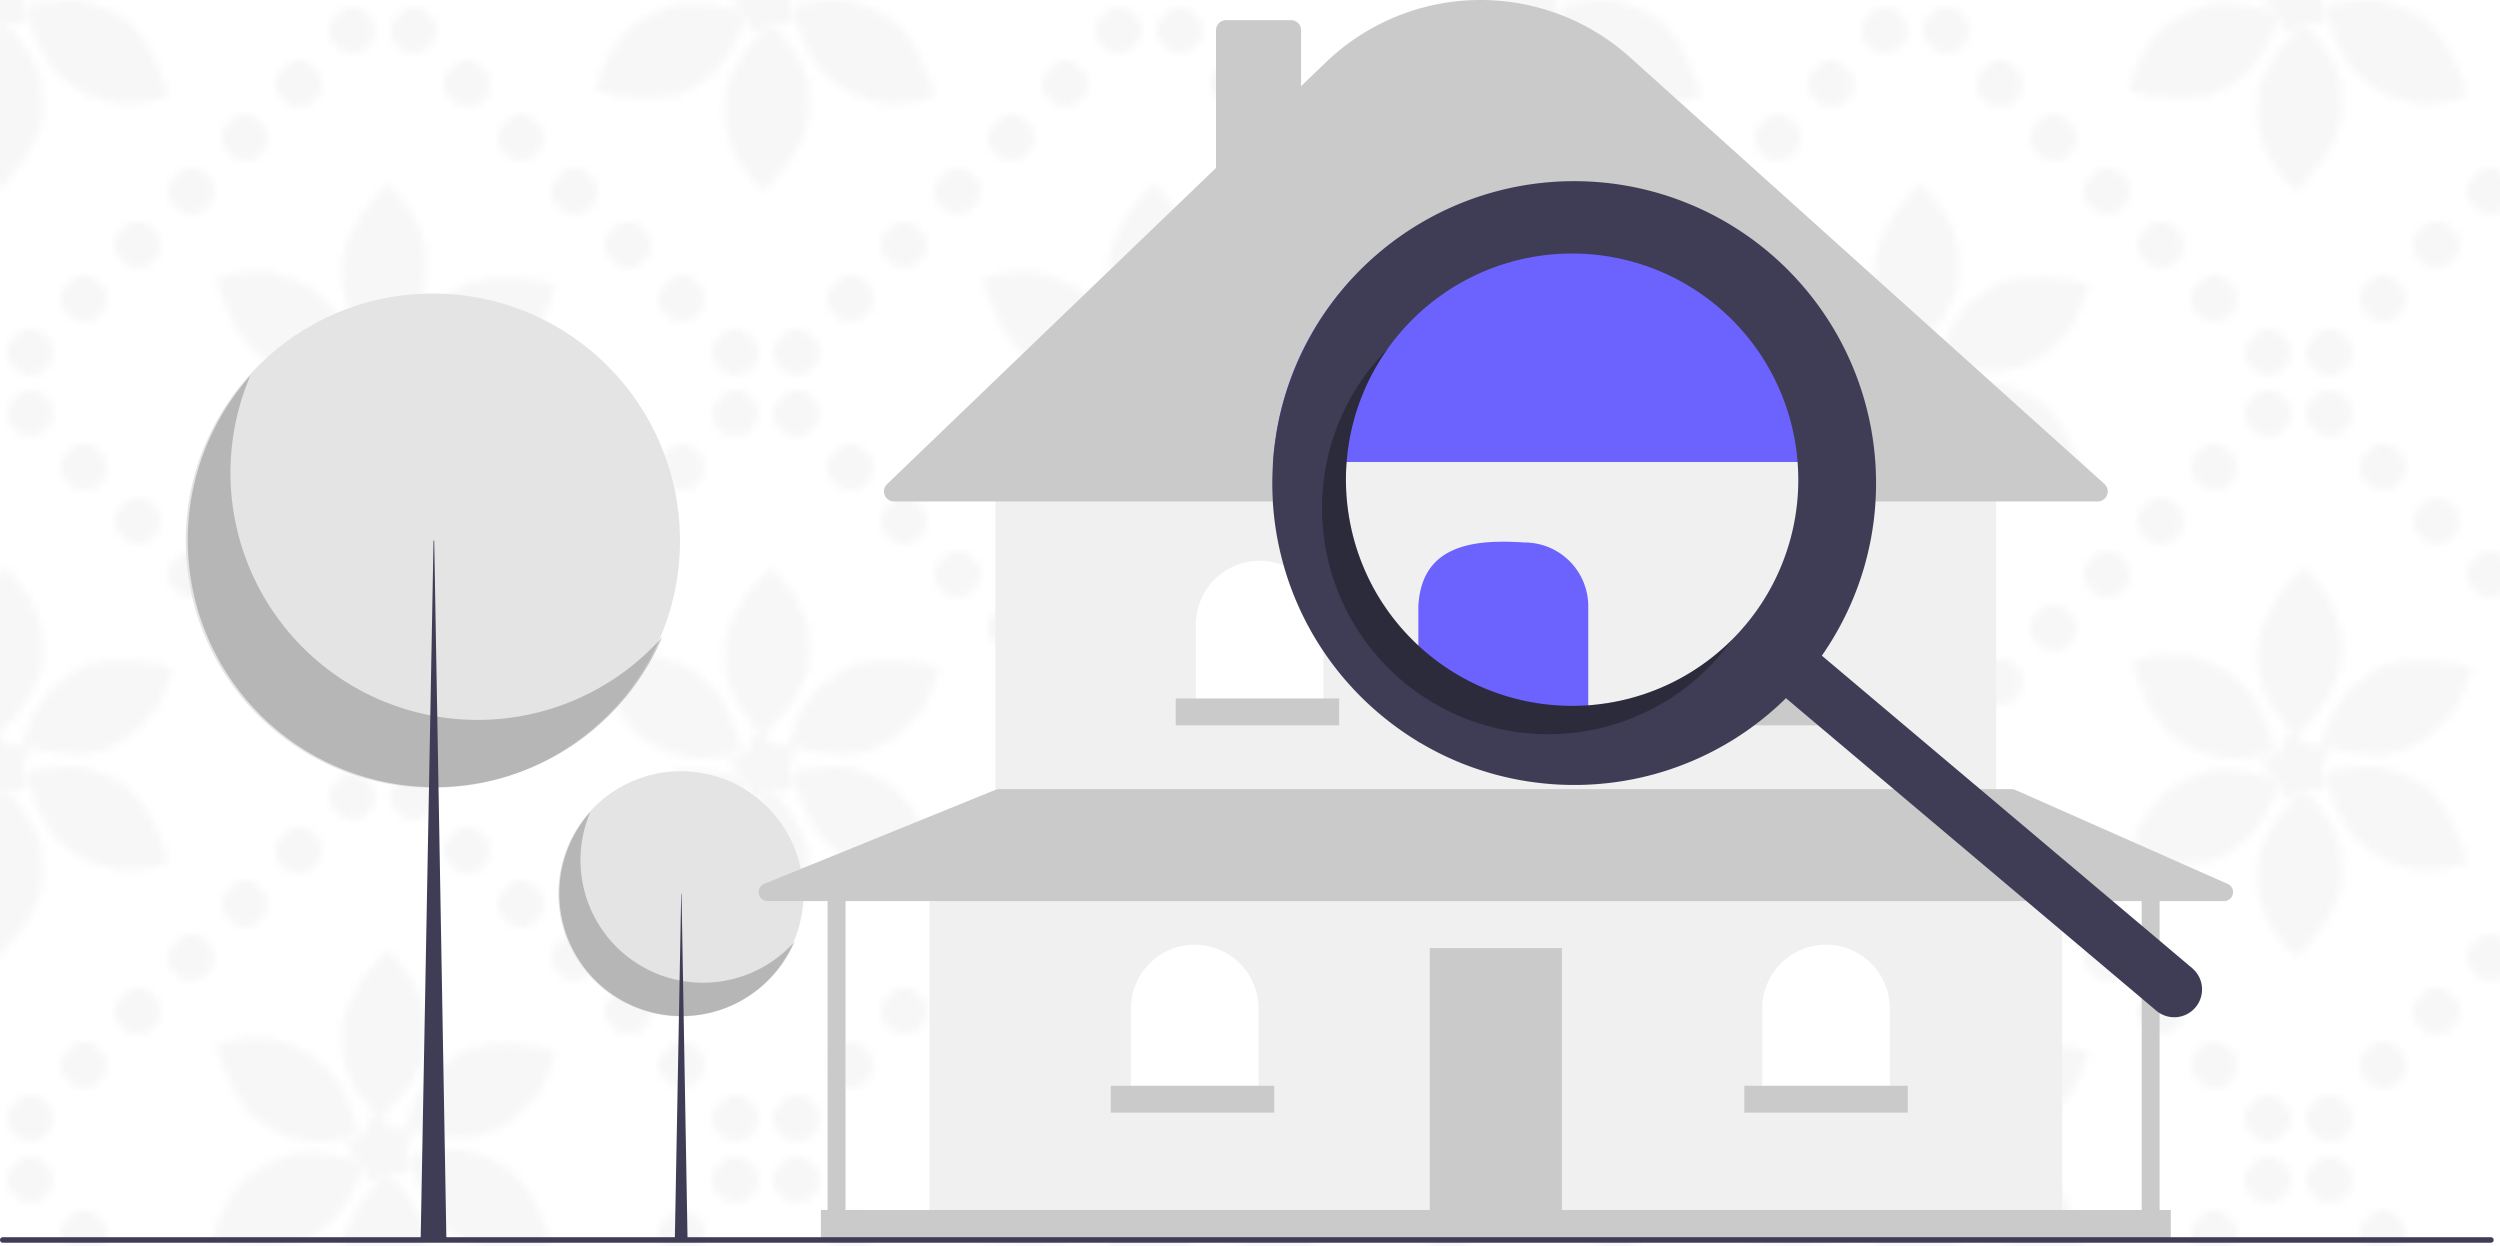 <?xml version="1.0" encoding="UTF-8" standalone="no"?>
<!-- Created with Inkscape (http://www.inkscape.org/) -->

<svg
   width="616.531"
   height="307.248"
   viewBox="0 0 163.124 81.293"
   version="1.1"
   id="svg1"
   sodipodi:docname="new designs.svg"
   inkscape:version="1.3.2 (091e20e, 2023-11-25, custom)"
   xml:space="preserve"
   inkscape:export-filename="bg_floors.svg"
   inkscape:export-xdpi="96"
   inkscape:export-ydpi="96"
   xmlns:inkscape="http://www.inkscape.org/namespaces/inkscape"
   xmlns:sodipodi="http://sodipodi.sourceforge.net/DTD/sodipodi-0.dtd"
   xmlns:xlink="http://www.w3.org/1999/xlink"
   xmlns="http://www.w3.org/2000/svg"
   xmlns:svg="http://www.w3.org/2000/svg"><sodipodi:namedview
     id="namedview1"
     pagecolor="#ffffff"
     bordercolor="#ffffff"
     borderopacity="1"
     inkscape:showpageshadow="0"
     inkscape:pageopacity="0"
     inkscape:pagecheckerboard="false"
     inkscape:deskcolor="#505050"
     inkscape:document-units="mm"
     inkscape:zoom="1.7226167"
     inkscape:cx="552.06709"
     inkscape:cy="393.29701"
     inkscape:window-width="2560"
     inkscape:window-height="1369"
     inkscape:window-x="1912"
     inkscape:window-y="-8"
     inkscape:window-maximized="1"
     inkscape:current-layer="layer1"
     inkscape:export-bgcolor="#ffffffff" /><defs
     id="defs1"><pattern
       inkscape:collect="always"
       xlink:href="#DecorativePaper"
       preserveAspectRatio="xMidYMid"
       id="pattern128"
       patternTransform="matrix(0.5,0,0,0.5,261.183,196.788)"
       x="0"
       y="0" /><pattern
       patternUnits="userSpaceOnUse"
       width="100"
       height="100"
       id="DecorativePaper"
       style="fill:#f7f7f7"
       inkscape:stockid="Decorative Paper"
       preserveAspectRatio="xMidYMid"
       patternTransform="scale(0.5,0.5)"
       inkscape:collect="always"
       inkscape:isstock="true"
       inkscape:label="Decorative Paper"><path
         id="path163941"
         style="opacity:1;fill-opacity:0.995;stroke-width:1"
         inkscape:transform-center-x="-0.022809513"
         inkscape:transform-center-y="0.17213445"
         d="m 95.498,0 c 0.234,0.656 1.332,1.004 1.734,1.65 l 0.002,0.002 c 0.043,0.011 0.08,0.02 0.123,0.031 -0.014,0.051 -0.027,0.096 -0.041,0.146 0.333,0.766 0.141,1.976 0.891,2.279 C 98.815,4.356 99.391,3.738 100,3.326 V 0 Z m 1.818,1.83 c -0.026,-0.06 -0.049,-0.124 -0.082,-0.178 -5.395,-1.432 -9.127,-1.557 -12.402,0.334 -4.33,2.5 -5.929,5.732 -7.027,9.83 4.098,1.098 9.063,1.697 12.527,-0.303 3.432,-1.982 5.522,-4.327 6.984,-9.684 z M 100,3.666 C 96.442,7.356 94.639,10.404 94.639,14 c 0,5 2,8 5,11 0.121,-0.121 0.241,-0.253 0.361,-0.377 z m 0,71.002 C 97.228,77.582 94.639,81.285 94.639,85 c 0,3.957 0.984,6.937 4.877,10.873 0.05,0.033 0.1,0.061 0.148,0.1 C 99.783,95.853 99.884,95.741 100,95.623 Z M 99.664,95.973 c -0.009,0.009 -0.016,0.018 -0.025,0.027 -0.043,-0.043 -0.081,-0.084 -0.123,-0.127 -0.222,-0.146 -0.453,-0.23 -0.711,-0.166 -0.847,0.21 -0.751,1.629 -1.312,2.297 -0.562,0.668 -1.977,0.817 -2.039,1.688 -0.008,0.111 0.011,0.212 0.045,0.309 H 100 V 96.275 C 99.889,96.166 99.777,96.063 99.664,95.973 Z M 83.5,85.529 c -1.705,-0.007 -3.402,0.307 -5.195,0.787 1.098,4.098 3.063,8.697 6.527,10.697 3.464,2 6.561,2.634 12.025,1.17 C 95.393,92.719 93.634,89.392 90.332,87.486 87.896,86.08 85.692,85.539 83.5,85.529 Z M 0.639,74 C 0.425,74.214 0.213,74.444 0,74.668 V 95.623 C 3.747,91.801 5.639,88.69 5.639,85 c 0,-5 -2,-8 -5,-11 z m 15.332,12.174 c -2.186,-0.037 -4.293,0.313 -6.025,1.312 -3.455,1.995 -5.55,4.355 -7.014,9.787 0.182,0.027 0.351,0.072 0.486,0.166 5.188,1.336 8.83,1.42 12.027,-0.426 4.33,-2.5 5.929,-5.732 7.027,-9.83 -2.049,-0.549 -4.316,-0.973 -6.502,-1.01 z M 3.418,97.439 c -0.169,-0.044 -0.325,-0.077 -0.498,-0.123 0.004,-0.015 0.008,-0.028 0.012,-0.043 C 2.344,97.185 1.58,97.342 1.039,97.123 0.659,96.969 0.33,96.601 0,96.275 V 100 H 3.018 C 3.213,99.193 4.051,98.34 3.629,97.662 3.571,97.57 3.5,97.497 3.418,97.439 Z M 0,0 V 3.326 C 0.201,3.19 0.406,3.078 0.615,3.025 c 0.009,-0.009 0.015,-0.017 0.023,-0.025 0.006,0.006 0.011,0.013 0.018,0.02 C 1.502,2.837 2.706,3.514 3.26,2.855 3.822,2.187 2.911,1.095 2.973,0.225 2.978,0.15 2.999,0.076 3.018,0 Z m 0.656,3.02 c -0.012,0.003 -0.025,9.93e-4 -0.037,0.004 -0.001,3.4e-4 -0.003,0.002 -0.004,0.002 C 0.397,3.244 0.206,3.452 0,3.666 V 24.623 C 2.874,21.668 5.639,17.839 5.639,14 5.639,10.006 4.64,7.01 0.656,3.02 Z M 8.713,0.016 C 7.185,0.013 5.469,0.267 3.42,0.816 c 1.464,5.464 3.224,8.791 6.525,10.697 4.33,2.5 7.929,2.268 12.027,1.17 C 20.875,8.586 18.909,3.986 15.445,1.986 13.28,0.736 11.259,0.02 8.713,0.016 Z m 44.547,52.84 c -0.562,0.668 -1.793,-0.043 -2.64,0.167 -0.847,0.21 -1.603,1.414 -2.412,1.086 -0.809,-0.328 -0.513,-1.718 -0.975,-2.459 -0.462,-0.741 -1.84,-1.088 -1.778,-1.959 0.062,-0.871 1.476,-1.019 2.038,-1.687 0.562,-0.668 0.466,-2.086 1.313,-2.297 0.847,-0.21 1.425,1.089 2.234,1.417 0.809,0.328 2.128,-0.202 2.59,0.539 0.462,0.741 -0.595,1.692 -0.657,2.563 -0.062,0.871 0.85,1.962 0.288,2.63 z m 6.687,8.658 c 4.33,2.5 7.928,2.268 12.026,1.17 -1.098,-4.098 -3.062,-8.696 -6.526,-10.696 -3.464,-2 -6.562,-2.634 -12.026,-1.17 1.464,5.464 3.225,8.79 6.526,10.696 z M 40.332,37.487 c -4.33,-2.5 -7.928,-2.268 -12.026,-1.17 1.098,4.098 3.062,8.696 6.526,10.696 3.464,2 6.562,2.634 12.026,1.17 -1.464,-5.464 -3.225,-8.79 -6.526,-10.696 z m 25.115,9.526 c 4.33,-2.5 5.928,-5.732 7.026,-9.83 -4.098,-1.098 -9.062,-1.696 -12.526,0.304 -3.464,2 -5.562,4.366 -7.026,9.83 5.464,1.464 9.225,1.602 12.526,-0.304 z m -30.615,4.974 c -4.33,2.5 -5.928,5.732 -7.026,9.83 4.098,1.098 9.062,1.696 12.526,-0.304 3.464,-2 5.562,-4.366 7.026,-9.83 -5.464,-1.464 -9.225,-1.602 -12.526,0.304 z m 20.807,-16.987 c 0,-5 -2,-8 -5,-11 -3,3 -6,7 -6,11 0,4 1,7 5,11 4,-4 6,-7.188 6,-11 z m -11,29 c 0,5 2,8 5,11 3,-3 6,-7 6,-11 0,-4 -1,-7 -5,-11 -4,4 -6,7.188 -6,11 z m 6.361,32 a 3,3 0 0 0 3,3 3,3 0 0 0 3,-3 3,3 0 0 0 -3,-3 3,3 0 0 0 -3,3 z M 93,54 a 3,3 0 0 0 3,3 3,3 0 0 0 3,-3 3,3 0 0 0 -3,-3 3,3 0 0 0 -3,3 z m -7,7 a 3,3 0 0 0 3,3 3,3 0 0 0 3,-3 3,3 0 0 0 -3,-3 3,3 0 0 0 -3,3 z m -7,7 a 3,3 0 0 0 3,3 3,3 0 0 0 3,-3 3,3 0 0 0 -3,-3 3,3 0 0 0 -3,3 z m -7,7 a 3,3 0 0 0 3,3 3,3 0 0 0 3,-3 3,3 0 0 0 -3,-3 3,3 0 0 0 -3,3 z m -7,7 a 3,3 0 0 0 3,3 3,3 0 0 0 3,-3 3,3 0 0 0 -3,-3 3,3 0 0 0 -3,3 z m -7,7 A 3,3 0 0 0 61,92 a 3,3 0 0 0 3,-3 3,3 0 0 0 -3,-3 3,3 0 0 0 -3,3 z m -57,-43 a 3,3 0 0 0 3,3 3,3 0 0 0 3,-3 3,3 0 0 0 -3,-3 3,3 0 0 0 -3,3 z M 43,4 a 3,3 0 0 0 3,3 3,3 0 0 0 3,-3 3,3 0 0 0 -3,-3 3,3 0 0 0 -3,3 z m -7,7 a 3,3 0 0 0 3,3 3,3 0 0 0 3,-3 3,3 0 0 0 -3,-3 3,3 0 0 0 -3,3 z m -7,7 A 3,3 0 0 0 32,21 a 3,3 0 0 0 3,-3 3,3 0 0 0 -3,-3 3,3 0 0 0 -3,3 z M 22,25 a 3,3 0 0 0 3,3 3,3 0 0 0 3,-3 3,3 0 0 0 -3,-3 3,3 0 0 0 -3,3 z m -7,7 a 3,3 0 0 0 3,3 3,3 0 0 0 3,-3 3,3 0 0 0 -3,-3 3,3 0 0 0 -3,3 z m -7,7 a 3,3 0 0 0 3,3 3,3 0 0 0 3,-3 3,3 0 0 0 -3,-3 3,3 0 0 0 -3,3 z m 91,7 a 3,3 0 0 1 -3,3 3,3 0 0 1 -3,-3 3,3 0 0 1 3,-3 3,3 0 0 1 3,3 z M 57,4 a 3,3 0 0 1 -3,3 3,3 0 0 1 -3,-3 3,3 0 0 1 3,-3 3,3 0 0 1 3,3 z m 7,7 a 3,3 0 0 1 -3,3 3,3 0 0 1 -3,-3 3,3 0 0 1 3,-3 3,3 0 0 1 3,3 z m 7,7 a 3,3 0 0 1 -3,3 3,3 0 0 1 -3,-3 3,3 0 0 1 3,-3 3,3 0 0 1 3,3 z m 7,7 a 3,3 0 0 1 -3,3 3,3 0 0 1 -3,-3 3,3 0 0 1 3,-3 3,3 0 0 1 3,3 z m 7,7 a 3,3 0 0 1 -3,3 3,3 0 0 1 -3,-3 3,3 0 0 1 3,-3 3,3 0 0 1 3,3 z m 7,7 a 3,3 0 0 1 -3,3 3,3 0 0 1 -3,-3 3,3 0 0 1 3,-3 3,3 0 0 1 3,3 z M 49,96 a 3,3 0 0 1 -3,3 3,3 0 0 1 -3,-3 3,3 0 0 1 3,-3 3,3 0 0 1 3,3 z M 7,54 a 3,3 0 0 1 -3,3 3,3 0 0 1 -3,-3 3,3 0 0 1 3,-3 3,3 0 0 1 3,3 z m 7,7 a 3,3 0 0 1 -3,3 3,3 0 0 1 -3,-3 3,3 0 0 1 3,-3 3,3 0 0 1 3,3 z M 21,68 a 3,3 0 0 1 -3,3 3,3 0 0 1 -3,-3 3,3 0 0 1 3,-3 3,3 0 0 1 3,3 z m 7,7 A 3,3 0 0 1 25,78 3,3 0 0 1 22,75 a 3,3 0 0 1 3,-3 3,3 0 0 1 3,3 z m 7,7 a 3,3 0 0 1 -3,3 3,3 0 0 1 -3,-3 3,3 0 0 1 3,-3 3,3 0 0 1 3,3 z m 7,7 A 3,3 0 0 1 39,92 a 3,3 0 0 1 -3,-3 3,3 0 0 1 3,-3 3,3 0 0 1 3,3 z" /></pattern></defs><g
     inkscape:label="Layer 1"
     inkscape:groupmode="layer"
     id="layer1"
     transform="translate(-261.183,-196.788)"><rect
       style="fill:url(#pattern128);fill-opacity:1;stroke:none;stroke-width:0.351;stroke-opacity:1"
       id="rect48"
       width="508"
       height="143.179"
       x="1.2079227e-13"
       y="153.342" /><g
       id="g44"
       transform="matrix(0.179,0,0,0.179,261.183,196.788)"><circle
         cx="248.187"
         cy="325.819"
         r="44.682"
         fill="#e4e4e4"
         id="circle1" /><path
         d="M 360.695,519.474 A 44.686,44.686 0 0 0 435.149,566.765 44.686,44.686 0 1 1 360.695,519.474 Z"
         transform="translate(-145.5,-223.5)"
         opacity="0.2"
         style="isolation:isolate"
         id="path1-0" /><polygon
         points="250.642,452.5 245.977,452.5 248.31,325.819 248.432,325.819 "
         fill="#3f3d56"
         id="polygon1" /><circle
         cx="157.782"
         cy="197.087"
         r="90.087"
         fill="#e4e4e4"
         id="circle2" /><path
         d="M 236.764,360.416 A 90.094,90.094 0 0 0 386.876,455.762 90.095,90.095 0 1 1 236.764,360.416 Z"
         transform="translate(-145.5,-223.5)"
         opacity="0.2"
         style="isolation:isolate"
         id="path2-4" /><polygon
         points="162.732,452.5 153.327,452.5 158.029,197.087 158.277,197.087 "
         fill="#3f3d56"
         id="polygon2" /><rect
         x="338.809"
         y="320.3"
         width="412.922"
         height="122.408"
         fill="#f0f0f0"
         id="rect2-7" /><rect
         x="521.196"
         y="345.597"
         width="48.147"
         height="97.11"
         fill="#cacaca"
         id="rect3-7" /><rect
         x="362.882"
         y="175.859"
         width="364.775"
         height="112.615"
         fill="#f0f0f0"
         id="rect4-9" /><path
         d="M 910.139,406.295 H 471.401 a 3.672,3.672 0 0 1 -2.545,-6.32 l 119.907,-115.256 v -50.203 a 3.676,3.676 0 0 1 3.672,-3.672 h 23.665 a 3.676,3.676 0 0 1 3.672,3.672 v 20.396 l 9.057,-8.706 A 81.373,81.373 0 0 1 739.631,244.365 L 912.594,399.892 a 3.673,3.673 0 0 1 -2.455,6.403 z"
         transform="translate(-145.5,-223.5)"
         fill="#cacaca"
         id="path4-7" /><path
         d="m 459.176,204.421 v 0 a 23.257,23.257 0 0 1 23.257,23.257 v 31.418 H 435.919 v -31.418 a 23.257,23.257 0 0 1 23.257,-23.257 z"
         fill="#ffffff"
         id="path5-7" /><path
         d="m 545.27,204.829 v 0 a 23.257,23.257 0 0 1 23.257,23.257 v 31.418 h -46.515 v -31.418 a 23.257,23.257 0 0 1 23.257,-23.257 z"
         fill="#ffffff"
         id="path6-7" /><path
         d="m 631.363,205.237 v 0 a 23.257,23.257 0 0 1 23.257,23.257 v 31.418 h -46.515 v -31.418 a 23.257,23.257 0 0 1 23.257,-23.257 z"
         fill="#ffffff"
         id="path7-8" /><path
         d="m 665.637,344.373 v 0 a 23.257,23.257 0 0 1 23.257,23.257 v 31.418 h -46.515 v -31.418 a 23.257,23.257 0 0 1 23.257,-23.257 z"
         fill="#ffffff"
         id="path8-0" /><path
         d="m 435.511,344.373 v 0 a 23.257,23.257 0 0 1 23.257,23.257 v 31.418 h -46.515 v -31.418 A 23.257,23.257 0 0 1 435.511,344.373 Z"
         fill="#ffffff"
         id="path9-2" /><path
         d="M 957.557,545.711 880.097,511.437 a 3.264,3.264 0 0 0 -1.321,-0.279 H 509.618 a 3.263,3.263 0 0 0 -1.229,0.24 l -84.315,34.274 a 3.264,3.264 0 0 0 1.229,6.288 h 21.876 v 112.615 h -2.448 V 676 H 936.809 v -11.425 h -4.08 v -112.615 H 956.236 a 3.264,3.264 0 0 0 1.321,-6.249 z m -31.356,118.864 H 453.707 v -112.615 h 472.493 z"
         transform="translate(-145.5,-223.5)"
         fill="#cacaca"
         id="path10-4" /><rect
         x="428.575"
         y="254.608"
         width="59.572"
         height="9.793"
         fill="#cacaca"
         id="rect10-8" /><rect
         x="515.892"
         y="254.608"
         width="59.572"
         height="9.793"
         fill="#cacaca"
         id="rect11-6" /><rect
         x="603.209"
         y="254.608"
         width="59.572"
         height="9.793"
         fill="#cacaca"
         id="rect12-6" /><rect
         x="635.851"
         y="395.784"
         width="59.572"
         height="9.793"
         fill="#cacaca"
         id="rect13-0" /><rect
         x="404.909"
         y="395.784"
         width="59.572"
         height="9.793"
         fill="#cacaca"
         id="rect14-1" /><path
         d="m 1053.5,676.5 h -907 a 1,1 0 0 1 0,-2 h 907 a 1,1 0 0 1 0,2 z"
         transform="translate(-145.5,-223.5)"
         fill="#3f3d56"
         id="path14" /><path
         d="m 825.366,397.68 c 0,0.64 -0.01,1.29 -0.02,1.93 -0.01,0.77 -0.03,1.53 -0.06,2.3 -0.03,0.67 -0.06,1.33 -0.1,1.99 -0.12,2.21 -0.31,4.41 -0.57,6.62 -0.06,0.56 -0.13,1.11 -0.21,1.67 -0.06,0.43 -0.12,0.87 -0.19,1.31 -0.07,0.49 -0.14,0.98 -0.22,1.47 q -0.24,1.56 -0.54,3.12 c -0.1,0.52 -0.2,1.04 -0.31,1.56 -0.21,1.03 -0.44,2.07 -0.68,3.1 -0.02,0.08 -0.04,0.17 -0.06,0.25 -0.12,0.51 -0.24,1.01 -0.37,1.52 -0.04,0.15 -0.07,0.29 -0.12,0.44 -0.09,0.38 -0.19,0.76 -0.29,1.14 -0.14,0.53 -0.28,1.05 -0.43,1.58 -0.24,0.82 -0.48,1.63 -0.73,2.45 a 2.581,2.581 0 0 0 -0.08,0.26 c -0.48,1.55 -0.99,3.08 -1.55,4.6 -0.29,0.8 -0.6,1.61 -0.91,2.41 -0.31,0.8 -0.63,1.6 -0.96,2.39 -0.32,0.77 -0.65,1.54 -0.98,2.3 -0.08,0.18 -0.16,0.36 -0.25,0.54 -0.35,0.79 -0.71,1.56 -1.08,2.33 -0.01,0.01 -0.01,0.03 -0.02,0.04 -0.29,0.62 -0.6,1.24 -0.91,1.85 a 0.075,0.075 0 0 1 -0.02,0.05 c -0.3,0.6 -0.61,1.2 -0.93,1.79 l -0.51,0.97 -0.06,0.11 c -0.64,1.19 -1.3,2.37 -2,3.54 -0.15,0.26 -0.3,0.52 -0.45,0.77 -0.15,0.26 -0.31,0.52 -0.47,0.77 q -0.15,0.27 -0.33,0.54 c -0.21,0.34 -0.42,0.69 -0.64,1.03 -0.04,0.07 -0.09,0.14 -0.13,0.21 -0.38,0.59 -0.76,1.17 -1.14,1.76 -0.47,0.71 -0.95,1.41 -1.44,2.11 l -10.86,17.38 -0.47,-0.39 -0.13,-0.12 h -0.01 l -0.43,-0.36 -1.18,-1 c -0.36,0.35 -0.71,0.7 -1.07,1.04 -0.14,0.14 -0.29,0.27 -0.43,0.41 -0.11,0.1 -0.21,0.2 -0.32,0.3 a 104.718,104.718 0 0 1 -69.98,29.75 h -0.03 a 114.298,114.298 0 0 1 -57.03,-13.46 c -0.39,-0.2 -0.77,-0.4 -1.15,-0.63 -2.28,-1.24 -4.51,-2.55 -6.7,-3.95 -0.01,-0.01 -0.02,-0.01 -0.03,-0.02 q -3.81,-2.7 -7.44,-5.76 a 109.927,109.927 0 0 1 -38.93,-89.79 c 0.03,-0.67 0.07,-1.33 0.12,-2 q 0.24,-3.63 0.74,-7.23 c 0.09,-0.67 0.19,-1.34 0.29,-2 h 213.78 q 0.63,4.59 0.87,9.23 c 0.1,1.93 0.15,3.85 0.15,5.78 z"
         transform="translate(-145.5,-223.5)"
         fill="#f0f0f0"
         id="path15" /><path
         d="m 824.346,382.67 a 108.092,108.092 0 0 0 -213.78,0 c -0.1,0.66 -0.2,1.33 -0.29,2 q -0.495,3.6 -0.74,7.23 h 215.68 q -0.24,-4.635 -0.87,-9.23 z"
         transform="translate(-145.5,-223.5)"
         fill="#6c63ff"
         id="path16" /><path
         d="m 724.459,494.047 h -61.938 v -49.546 c 1.143,-22.643 20.496,-24.471 38.68,-23.256 a 23.256,23.256 0 0 1 23.257,23.256 z"
         transform="translate(-145.5,-223.5)"
         fill="#6c63ff"
         id="path17" /><path
         d="m 662.516,458.82 v 0.01 c 0,0.01 0.01,0.01 0.02,0.01 z M 637.606,382.67 c -0.04,0.25 -0.09,0.5 -0.13,0.75 0.04,-0.25 0.09,-0.5 0.14,-0.75 z m -1.24,9.23 c -0.03,0.38 -0.06,0.76 -0.08,1.14 q 0.03,-0.57 0.09,-1.14 a 1.475,1.475 0 0 1 0.01,-0.21 c -0.01,0.07 -0.01,0.14 -0.02,0.21 z m 26.15,66.93 c 0,0.01 0.01,0.01 0.02,0.01 l -0.02,-0.02 z m -24.91,-76.16 c -0.04,0.25 -0.09,0.5 -0.13,0.75 0.04,-0.25 0.09,-0.5 0.14,-0.75 z m -1.32,10.37 q 0.03,-0.57 0.09,-1.14 a 1.475,1.475 0 0 1 0.01,-0.21 c -0.01,0.07 -0.01,0.14 -0.02,0.21 -0.03,0.38 -0.06,0.76 -0.08,1.14 z M 945.226,577 a 6.772,6.772 0 0 0 -0.62,-0.58 l -0.01,-0.01 -49.52,-41.79 -1.28,-1.08 -4.87,-4.11 -1.22,-1.03 -6.94,-5.86 -1.9,-1.6 -3.93,-3.32 -2.01,-1.7 -18.96,-15.99 -10.87,-9.17 -1.46,-1.23 -32.03,-27.03 c 0.49,-0.7 0.97,-1.4 1.44,-2.11 0.38,-0.59 0.76,-1.17 1.14,-1.76 0.04,-0.07 0.09,-0.14 0.13,-0.21 0.22,-0.34 0.43,-0.69 0.64,-1.03 q 0.18,-0.27 0.33,-0.54 c 0.16,-0.25 0.32,-0.51 0.47,-0.77 0.15,-0.25 0.3,-0.51 0.45,-0.77 0.7,-1.17 1.36,-2.35 2,-3.54 l 0.06,-0.11 0.51,-0.97 c 0.32,-0.59 0.63,-1.19 0.93,-1.79 a 0.075,0.075 0 0 0 0.02,-0.05 c 0.31,-0.61 0.62,-1.23 0.91,-1.85 0.01,-0.01 0.01,-0.03 0.02,-0.04 0.37,-0.77 0.73,-1.54 1.08,-2.33 0.09,-0.18 0.17,-0.36 0.25,-0.54 0.33,-0.76 0.66,-1.53 0.98,-2.3 0.33,-0.79 0.65,-1.59 0.96,-2.39 0.31,-0.8 0.62,-1.61 0.91,-2.41 q 0.825,-2.295 1.55,-4.6 a 2.581,2.581 0 0 1 0.08,-0.26 c 0.25,-0.82 0.49,-1.63 0.73,-2.45 0.15,-0.53 0.29,-1.05 0.43,-1.58 0.1,-0.38 0.2,-0.76 0.29,-1.14 0.05,-0.15 0.08,-0.29 0.12,-0.44 0.13,-0.51 0.25,-1.01 0.37,-1.52 0.02,-0.08 0.04,-0.17 0.06,-0.25 0.24,-1.03 0.47,-2.07 0.68,-3.1 0.11,-0.52 0.21,-1.04 0.31,-1.56 0.19,-1.04 0.38,-2.08 0.54,-3.12 0.08,-0.49 0.15,-0.98 0.22,-1.47 0.07,-0.44 0.13,-0.88 0.19,-1.31 0.08,-0.56 0.15,-1.11 0.21,-1.67 0.26,-2.21 0.45,-4.41 0.57,-6.62 0.04,-0.66 0.07,-1.32 0.1,-1.99 0.03,-0.77 0.05,-1.53 0.06,-2.3 0.01,-0.64 0.02,-1.29 0.02,-1.93 0,-1.93 -0.05,-3.85 -0.15,-5.78 q -0.24,-4.635 -0.87,-9.23 a 110.052,110.052 0 0 0 -217.78,-2 c -0.1,0.66 -0.2,1.33 -0.29,2 q -0.495,3.6 -0.74,7.23 c -0.05,0.67 -0.09,1.33 -0.12,2 a 109.927,109.927 0 0 0 38.93,89.79 q 3.63,3.06 7.44,5.76 c 0.01,0.01 0.02,0.01 0.03,0.02 0.85,0.6 1.7,1.19 2.56,1.77 1.37,0.9 2.75,1.78 4.14,2.62 0.11,0.06 0.22,0.13 0.33,0.19 1.2,0.72 2.41,1.41 3.62,2.08 h 0.01 a 108.153,108.153 0 0 0 13.99,6.44 110.384,110.384 0 0 0 44.23,6.94 h 0.03 a 109.761,109.761 0 0 0 49.91,-14.77 c 2.21,-1.28 4.39,-2.65 6.52,-4.11 0.53,-0.36 1.07,-0.73 1.59,-1.1 0.64,-0.45 1.28,-0.92 1.92,-1.39 0.01,0 0.01,-0.01 0.02,-0.01 a 1.43,1.43 0 0 1 0.15,-0.11 c 0.43,-0.33 0.87,-0.66 1.29,-0.98 0.11,-0.08 0.22,-0.16 0.33,-0.25 a 0.481,0.481 0 0 0 0.08,-0.07 c 0.25,-0.18 0.49,-0.38 0.74,-0.57 0.25,-0.19 0.49,-0.39 0.74,-0.59 a 0.939,0.939 0 0 0 0.12,-0.09 c 0.28,-0.23 0.56,-0.45 0.84,-0.68 0.29,-0.23 0.57,-0.47 0.84,-0.7 0.28,-0.23 0.55,-0.46 0.83,-0.7 0.24,-0.2 0.49,-0.41 0.73,-0.63 0.08,-0.06 0.15,-0.13 0.23,-0.2 a 0.713,0.713 0 0 1 0.1,-0.08 c 0.33,-0.28 0.65,-0.57 0.97,-0.86 0.08,-0.07 0.15,-0.14 0.23,-0.21 0.49,-0.44 0.98,-0.88 1.46,-1.34 0.11,-0.1 0.23,-0.21 0.34,-0.31 0.11,-0.1 0.21,-0.2 0.32,-0.3 0.14,-0.14 0.29,-0.27 0.43,-0.41 0.36,-0.34 0.71,-0.69 1.07,-1.04 l 1.18,1 0.43,0.36 h 0.01 l 0.13,0.12 0.47,0.39 6.98,5.9 0.15,0.13 0.12,0.09 0.79,0.67 1.58,1.34 1.58,1.33 0.23,0.19 7.35,6.2 1.02,0.86 7.09,5.98 36.7,30.97 1.28,1.08 50.23,42.38 12.88,10.87 4.79,4.04 a 10.133,10.133 0 0 0 14.29,-1.2 9.842,9.842 0 0 0 1.69,-2.84 A 10.091,10.091 0 0 0 945.226,577 Z M 655.556,345.19 a 82.447,82.447 0 0 1 143.95,37.48 c 0.13,0.67 0.25,1.33 0.36,2 0.41,2.39 0.71,4.81 0.89,7.23 0.05,0.67 0.1,1.33 0.13,2 0.09,1.5 0.13,3.01 0.13,4.51 a 82.078,82.078 0 0 1 -4.46,26.74 v 0.01 a 82.007,82.007 0 0 1 -14.97,26.38 c -0.14,0.16 -0.28,0.33 -0.43,0.49 -1.32,1.56 -2.71,3.06 -4.14,4.49 -0.01,0.01 -0.02,0.03 -0.03,0.04 -0.49,0.49 -0.99,0.99 -1.49,1.45 -1.02,0.99 -2.06,1.93 -3.12,2.83 q -2.385,2.085 -4.89,3.91 c -0.56,0.41 -1.12,0.81 -1.69,1.21 -0.56,0.4 -1.13,0.78 -1.7,1.16 -1.14,0.76 -2.3,1.49 -3.47,2.18 -0.58,0.35 -1.18,0.69 -1.77,1.02 -0.59,0.34 -1.19,0.66 -1.79,0.97 -0.6,0.32 -1.2,0.63 -1.81,0.93 -1.21,0.61 -2.43,1.18 -3.67,1.71 q -0.93,0.42 -1.86,0.78 c -0.39,0.16 -0.77,0.32 -1.16,0.46 a 3.761,3.761 0 0 1 -0.47,0.18 q -0.315,0.135 -0.63,0.24 a 1.816,1.816 0 0 1 -0.21,0.08 c -0.43,0.17 -0.85,0.32 -1.29,0.47 -0.63,0.23 -1.26,0.44 -1.9,0.64 -0.64,0.21 -1.27,0.41 -1.91,0.59 -0.64,0.2 -1.29,0.38 -1.93,0.55 -0.65,0.18 -1.29,0.35 -1.94,0.5 -0.69,0.18 -1.38,0.34 -2.08,0.49 -0.61,0.14 -1.21,0.26 -1.82,0.37 -0.57,0.12 -1.15,0.22 -1.72,0.32 -0.8,0.14 -1.6,0.27 -2.41,0.38 -0.44,0.07 -0.87,0.13 -1.31,0.17 -0.19,0.03 -0.37,0.05 -0.55,0.07 -0.56,0.08 -1.12,0.14 -1.67,0.19 -0.15,0.01 -0.29,0.03 -0.43,0.04 -0.61,0.06 -1.23,0.11 -1.84,0.16 -1.31,0.09 -2.61,0.15 -3.92,0.18 -0.66,0.01 -1.33,0.02 -1.99,0.02 -0.66,0 -1.32,-0.01 -1.98,-0.03 0,0 0,0.01 -0.01,0 -0.01,0.01 -0.01,0.01 -0.02,0 a 0.014,0.014 0 0 1 -0.02,0 0.17,0.17 0 0 1 -0.1,0 c -0.47,0 -0.94,-0.02 -1.4,-0.05 -0.34,-0.01 -0.69,-0.02 -1.04,-0.05 q -0.705,-0.03 -1.41,-0.09 c -0.15,0 -0.3,-0.02 -0.45,-0.03 a 1.486,1.486 0 0 1 -0.21,-0.02 c -0.48,-0.04 -0.97,-0.08 -1.45,-0.13 -0.24,-0.02 -0.49,-0.04 -0.73,-0.07 -0.73,-0.08 -1.46,-0.17 -2.18,-0.27 -0.82,-0.1 -1.64,-0.22 -2.45,-0.37 -0.38,-0.05 -0.75,-0.12 -1.12,-0.19 q -0.735,-0.12 -1.47,-0.27 c -0.51,-0.1 -1.02,-0.2 -1.53,-0.32 -0.41,-0.09 -0.83,-0.18 -1.24,-0.28 -0.2,-0.04 -0.4,-0.09 -0.59,-0.14 -1.05,-0.25 -2.09,-0.52 -3.12,-0.82 -0.65,-0.18 -1.3,-0.37 -1.94,-0.57 -0.88,-0.27 -1.75,-0.56 -2.62,-0.87 -0.34,-0.11 -0.67,-0.23 -1.01,-0.36 -0.34,-0.11 -0.67,-0.24 -1.01,-0.37 -0.31,-0.11 -0.62,-0.23 -0.92,-0.35 -0.5,-0.19 -0.99,-0.39 -1.48,-0.59 -1.01,-0.41 -2,-0.84 -2.99,-1.3 -0.56,-0.27 -1.12,-0.53 -1.67,-0.8 q -3.255,-1.575 -6.41,-3.5 c -0.52,-0.31 -1.04,-0.64 -1.56,-0.97 -0.65,-0.4 -1.28,-0.82 -1.91,-1.24 -0.35,-0.24 -0.69,-0.47 -1.03,-0.71 -0.63,-0.44 -1.25,-0.89 -1.86,-1.34 -0.32,-0.23 -0.64,-0.47 -0.95,-0.71 -1.11,-0.84 -2.2,-1.72 -3.27,-2.62 -0.51,-0.43 -1.02,-0.87 -1.52,-1.32 -0.21,-0.18 -0.42,-0.37 -0.63,-0.56 -0.24,-0.22 -0.48,-0.43 -0.71,-0.66 l -0.02,-0.02 c -0.35,-0.31 -0.7,-0.64 -1.04,-0.97 -0.53,-0.5 -1.05,-1.01 -1.55,-1.53 -0.52,-0.51 -1.02,-1.04 -1.51,-1.56 -0.5,-0.52 -0.98,-1.05 -1.45,-1.59 q -0.72,-0.795 -1.41,-1.62 c -0.45,-0.52 -0.89,-1.06 -1.31,-1.59 q -1.53,-1.89 -2.92,-3.85 c -0.43,-0.6 -0.84,-1.2 -1.24,-1.81 -0.43,-0.62 -0.84,-1.25 -1.23,-1.88 -0.41,-0.63 -0.8,-1.27 -1.18,-1.92 a 0.209,0.209 0 0 0 -0.04,-0.06 c -0.75,-1.27 -1.47,-2.55 -2.14,-3.85 q -1.035,-1.98 -1.95,-4 c -0.31,-0.67 -0.61,-1.35 -0.89,-2.03 -0.58,-1.37 -1.12,-2.74 -1.62,-4.13 -0.25,-0.67 -0.48,-1.34 -0.71,-2.02 a 0.495,0.495 0 0 0 -0.04,-0.13 c -0.46,-1.38 -0.88,-2.77 -1.25,-4.17 -0.01,-0.02 -0.01,-0.04 -0.02,-0.06 -0.19,-0.69 -0.37,-1.38 -0.53,-2.08 -0.16,-0.61 -0.3,-1.22 -0.43,-1.84 -0.15,-0.69 -0.3,-1.38 -0.43,-2.08 -0.07,-0.36 -0.14,-0.72 -0.2,-1.08 -0.06,-0.3 -0.11,-0.61 -0.16,-0.91 -0.05,-0.3 -0.1,-0.61 -0.15,-0.92 q -0.15,-0.915 -0.27,-1.83 c -0.1,-0.72 -0.18,-1.44 -0.26,-2.17 -0.09,-0.87 -0.17,-1.74 -0.24,-2.62 -0.05,-0.59 -0.08,-1.19 -0.11,-1.79 -0.03,-0.55 -0.06,-1.1 -0.07,-1.65 a 0.139,0.139 0 0 1 0,-0.09 0.014,0.014 0 0 1 0,-0.02 c -0.01,-0.01 -0.01,-0.01 0,-0.02 a 0.014,0.014 0 0 1 0,-0.02 c -0.01,-0.22 -0.02,-0.44 -0.02,-0.66 q -0.03,-0.975 -0.03,-1.95 c 0,-0.59 0.01,-1.17 0.02,-1.76 q 0.03,-1.23 0.09,-2.46 c 0,-0.18 0.02,-0.35 0.03,-0.53 0.01,-0.18 0.02,-0.35 0.03,-0.53 q 0.03,-0.57 0.09,-1.14 a 1.475,1.475 0 0 1 0.01,-0.21 c 0.03,-0.43 0.07,-0.86 0.11,-1.29 0.08,-0.86 0.18,-1.73 0.29,-2.59 0.06,-0.43 0.11,-0.86 0.18,-1.29 0.04,-0.3 0.09,-0.61 0.14,-0.92 q 0.06,-0.465 0.15,-0.93 c 0.07,-0.41 0.14,-0.83 0.22,-1.25 0.04,-0.25 0.09,-0.5 0.14,-0.75 q 0.285,-1.5 0.63,-3 c 0.23,-1.01 0.49,-2.01 0.77,-3.01 0.27,-1.01 0.57,-2.02 0.89,-3.03 0.15,-0.51 0.31,-1.01 0.49,-1.51 0.33,-1.01 0.68,-2.01 1.07,-3 0.18,-0.49 0.37,-0.99 0.58,-1.48 0.4,-0.99 0.82,-1.98 1.25,-2.95 0.22,-0.49 0.44,-0.98 0.68,-1.47 0.45,-0.97 0.92,-1.94 1.43,-2.89 0.49,-0.97 1.02,-1.92 1.56,-2.86 0.54,-0.94 1.1,-1.88 1.69,-2.81 0.27,-0.46 0.57,-0.93 0.88,-1.38 0.6,-0.92 1.23,-1.84 1.87,-2.74 1.29,-1.82 2.68,-3.61 4.15,-5.35 z m -19.19,46.71 c -0.03,0.38 -0.06,0.76 -0.08,1.14 q 0.03,-0.57 0.09,-1.14 a 1.475,1.475 0 0 1 0.01,-0.21 c -0.01,0.07 -0.01,0.14 -0.02,0.21 z m 1.24,-9.23 c -0.04,0.25 -0.09,0.5 -0.13,0.75 0.04,-0.25 0.09,-0.5 0.14,-0.75 z m 24.91,76.15 v 0.01 c 0,0.01 0.01,0.01 0.02,0.01 z"
         transform="translate(-145.5,-223.5)"
         fill="#3f3d56"
         id="path18" /><path
         d="M 665.398,461.379 A 82.455,82.455 0 0 1 651.406,350.539 q -2.365,2.381 -4.572,4.988 A 82.45,82.45 0 1 0 772.864,461.87 q 2.202,-2.61 4.148,-5.346 a 82.455,82.455 0 0 1 -111.614,4.855 z"
         transform="translate(-145.5,-223.5)"
         opacity="0.3"
         style="isolation:isolate"
         id="path19" /></g></g></svg>
